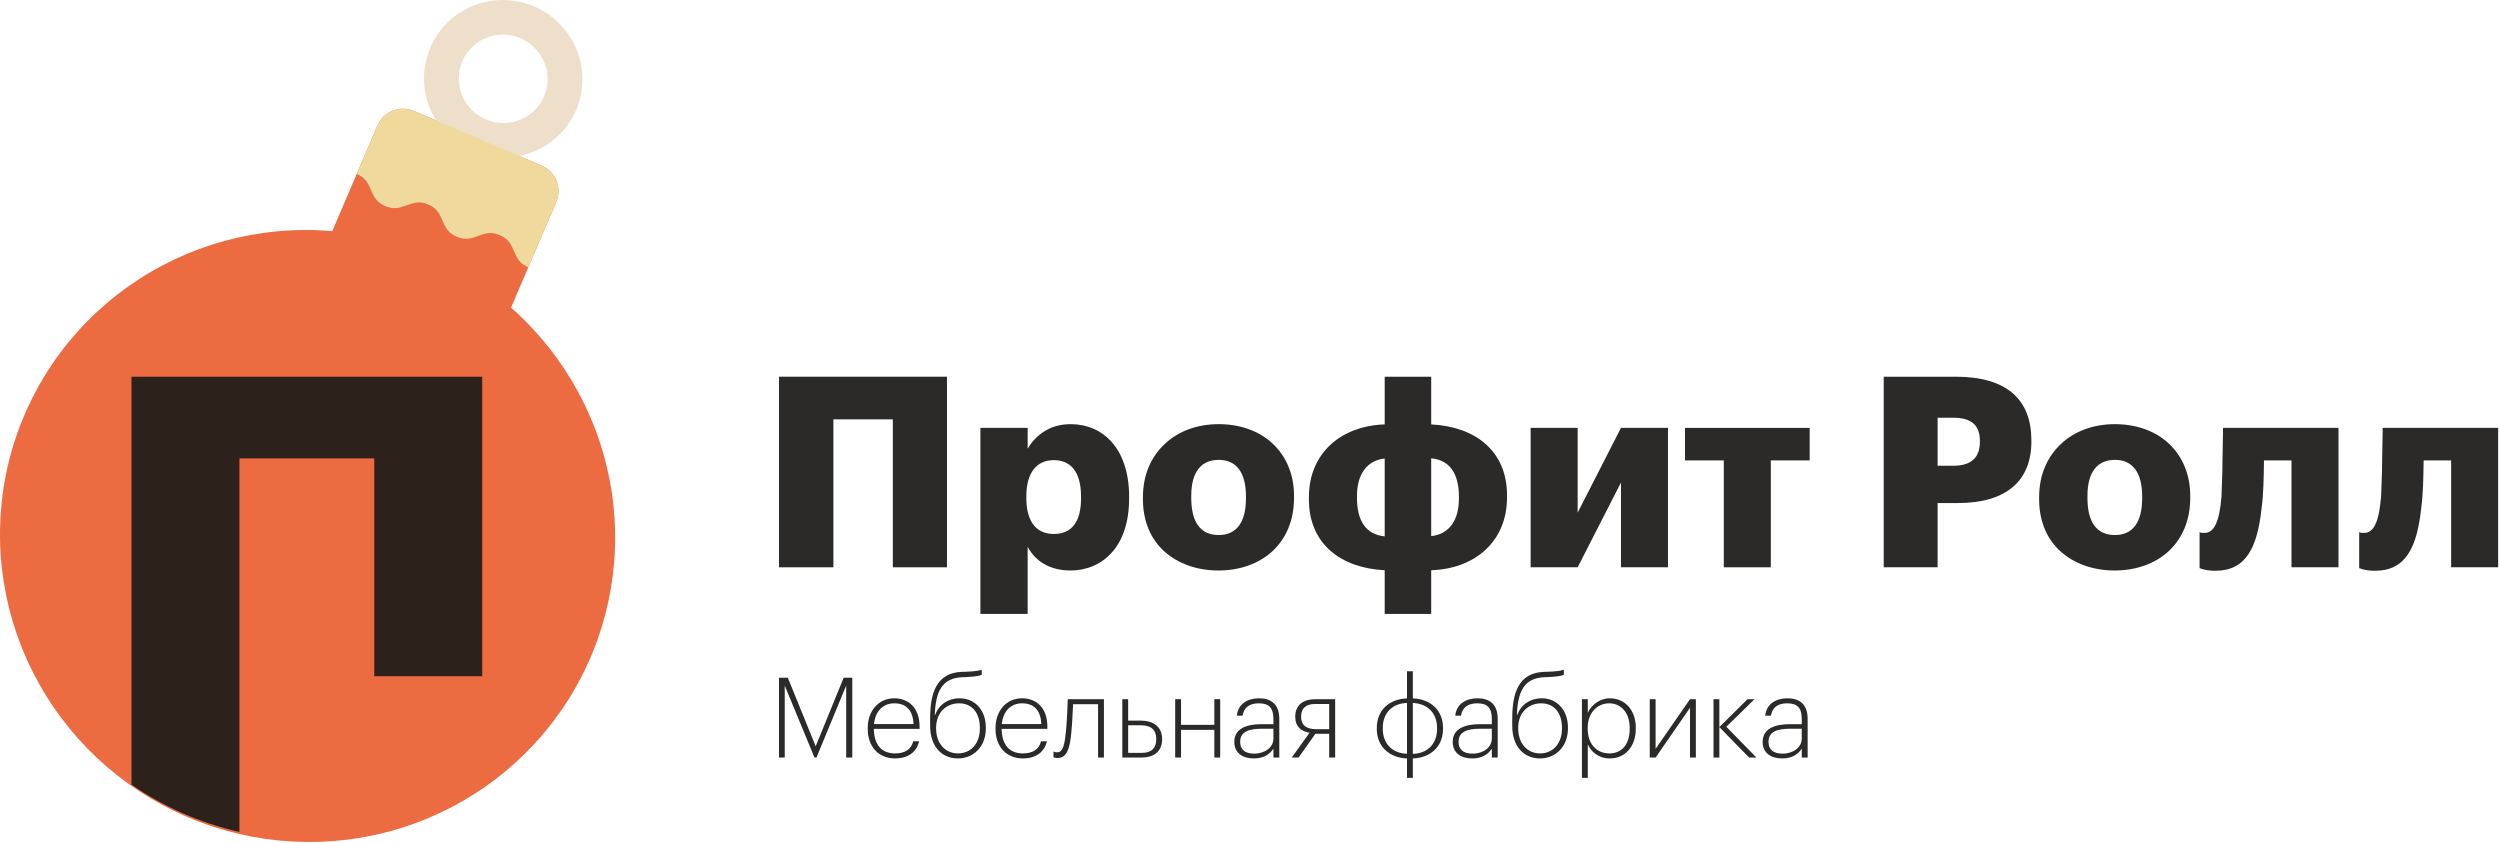 <svg width="1011" height="341" viewBox="0 0 1011 341" fill="none" xmlns="http://www.w3.org/2000/svg">
<path d="M206.669 124.401L224.949 81.681C226.117 78.951 226.145 75.866 225.026 73.104C223.908 70.341 221.734 68.128 218.984 66.951L167.425 44.89C166.064 44.307 164.601 43.996 163.122 43.975C161.642 43.954 160.175 44.223 158.803 44.767C157.431 45.311 156.182 46.118 155.126 47.144C154.071 48.17 153.23 49.394 152.652 50.745L134.372 93.465C104.927 90.948 75.599 98.934 51.638 115.994C27.677 133.054 10.647 158.074 3.596 186.575C-3.455 215.077 -0.067 245.199 13.155 271.55C26.377 297.901 48.568 318.761 75.758 330.395C102.947 342.029 133.358 343.678 161.549 335.048C189.739 326.417 213.868 308.069 229.616 283.289C245.364 258.509 251.703 228.914 247.499 199.802C243.295 170.69 228.821 143.962 206.669 124.401Z" fill="#EC6B40"/>
<path d="M190.967 61.15C185.134 58.654 180.167 54.497 176.694 49.206C173.221 43.914 171.397 37.725 171.454 31.421C171.51 25.117 173.445 18.981 177.012 13.79C180.58 8.598 185.621 4.584 191.497 2.255C197.373 -0.074 203.82 -0.613 210.024 0.705C216.228 2.024 221.91 5.141 226.35 9.662C230.791 14.183 233.791 19.906 234.972 26.106C236.153 32.307 235.46 38.706 232.983 44.496C229.653 52.253 223.36 58.362 215.483 61.485C207.606 64.607 198.789 64.486 190.967 61.15ZM210.518 15.459C207.247 14.059 203.637 13.654 200.145 14.294C196.653 14.934 193.435 16.591 190.9 19.055C188.364 21.52 186.624 24.681 185.9 28.139C185.175 31.596 185.499 35.196 186.829 38.482C188.16 41.768 190.438 44.592 193.376 46.599C196.313 48.605 199.778 49.703 203.332 49.754C206.886 49.804 210.37 48.805 213.342 46.883C216.315 44.961 218.643 42.202 220.033 38.955C221.89 34.6 221.932 29.68 220.148 25.276C218.364 20.871 214.901 17.341 210.518 15.459Z" fill="#EDDFCA"/>
<path d="M184.695 95.734C191.931 98.83 194.867 91.969 202.102 95.065C209.338 98.161 206.401 105.023 213.637 108.119L224.949 81.681C226.117 78.951 226.145 75.866 225.026 73.104C223.908 70.341 221.734 68.128 218.984 66.951L167.425 44.89C166.064 44.307 164.601 43.996 163.122 43.975C161.642 43.954 160.175 44.223 158.803 44.767C157.431 45.31 156.182 46.118 155.126 47.144C154.071 48.17 153.23 49.393 152.652 50.745L144.275 70.321C151.498 73.412 148.562 80.273 155.786 83.364C163.01 86.456 165.946 79.594 173.17 82.685C180.4 85.779 177.464 92.64 184.695 95.734Z" fill="#EFD99C"/>
<path d="M337.028 169.587V229.415H315.022V152.339H382.96V229.415H361.06V169.587H337.028Z" fill="#2B2A29"/>
<path d="M415.587 173.036V181.446C418.9 175.947 424.449 171.527 433 171.527C439.514 171.527 445.395 174.007 449.665 178.857C453.935 183.71 456.607 191.144 456.607 200.738V201.604C456.607 211.413 453.935 218.636 449.665 223.376C445.395 228.23 439.41 230.71 432.896 230.71C424.345 230.71 418.475 226.72 415.587 221.116V248.278H396.469V173.036H415.587ZM437.166 201.604V200.738C437.166 190.824 433 186.08 426.163 186.08C419.223 186.08 415.056 191.144 415.056 200.633V201.493C415.056 211.087 419.223 215.941 426.163 215.941C433.427 215.941 437.166 210.982 437.166 201.604Z" fill="#2B2A29"/>
<path d="M471.062 223.162C465.513 218.312 462.2 210.982 462.2 201.928V201.064C462.2 192.01 465.513 184.679 471.062 179.506C476.516 174.331 484.206 171.527 492.859 171.527C501.4 171.527 509.09 174.222 514.544 179.286C519.987 184.356 523.301 191.579 523.301 200.524V201.39C523.301 210.553 519.987 217.881 514.544 222.945C508.984 228.015 501.296 230.71 492.746 230.71C484.206 230.71 476.516 228.015 471.062 223.162ZM503.862 201.604V200.738C503.862 191.255 500.123 185.971 492.859 185.971C485.596 185.971 481.744 191.039 481.744 200.524V201.39C481.744 211.198 485.483 216.372 492.859 216.372C500.123 216.372 503.862 211.087 503.862 201.604Z" fill="#2B2A29"/>
<path d="M609.438 200.309V201.173C609.438 219.176 596.19 230.061 578.777 230.601V248.278H559.973V230.601C542.455 229.739 529.321 220.147 529.321 201.928V201.064C529.321 183.062 542.559 172.173 559.973 171.633V152.339H578.777V171.633C596.294 172.498 609.438 182.091 609.438 200.309ZM548.761 200.524V201.389C548.761 210.442 552.283 216.157 559.973 216.912V185.431C552.71 186.185 548.761 191.901 548.761 200.524ZM589.99 201.71V200.849C589.99 191.795 586.466 186.08 578.777 185.326V216.803C586.041 216.046 589.99 210.333 589.99 201.71Z" fill="#2B2A29"/>
<path d="M618.988 173.036H638.002V207.318L655.52 173.036H674.533V229.415H655.52V195.134L638.002 229.415H618.988V173.036Z" fill="#2B2A29"/>
<path d="M716.117 186.185V229.415H697.104V186.185H681.405V173.036H731.826V186.185H716.117Z" fill="#2B2A29"/>
<path d="M790.833 152.339C811.77 152.339 821.492 161.719 821.492 178.103V178.532C821.492 194.81 810.916 203.433 791.789 203.433H783.571V229.415H761.772V152.339H790.833ZM800.661 178.641V178.212C800.661 171.633 796.818 168.938 789.981 168.938H783.571V188.346H789.868C797.13 188.346 800.661 185.111 800.661 178.641Z" fill="#2B2A29"/>
<path d="M833.488 223.162C827.939 218.312 824.624 210.982 824.624 201.928V201.064C824.624 192.01 827.939 184.679 833.488 179.506C838.941 174.331 846.63 171.527 855.287 171.527C863.827 171.527 871.517 174.222 876.967 179.286C882.417 184.356 885.727 191.579 885.727 200.524V201.39C885.727 210.553 882.417 217.881 876.967 222.945C871.417 228.015 863.717 230.71 855.167 230.71C846.63 230.71 838.941 228.015 833.488 223.162ZM866.287 201.604V200.738C866.287 191.255 862.547 185.971 855.287 185.971C848.022 185.971 844.168 191.039 844.168 200.524V201.39C844.168 211.198 847.909 216.372 855.287 216.372C862.547 216.372 866.287 211.087 866.287 201.604Z" fill="#2B2A29"/>
<path d="M895.917 230.816C891.527 230.816 889.607 229.739 889.507 229.739V215.186C889.607 215.291 889.827 215.291 890.037 215.401C890.247 215.506 890.777 215.506 891.527 215.506C895.377 215.506 897.517 211.087 898.367 200.849C898.367 198.909 898.787 192.01 898.787 185.431L899.007 173.036H945.687V229.415H926.677V186.185H915.557C915.457 193.41 915.357 199.769 914.607 205.377C912.887 221.436 908.297 230.816 895.917 230.816Z" fill="#2B2A29"/>
<path d="M960.467 230.816C956.087 230.816 954.167 229.739 954.057 229.739V215.186C954.167 215.291 954.377 215.291 954.587 215.401C954.807 215.506 955.337 215.506 956.087 215.506C959.927 215.506 962.067 211.087 962.917 200.849C962.917 198.909 963.347 192.01 963.347 185.431L963.567 173.036H1010.25V229.415H991.237V186.185H980.117C980.017 193.41 979.907 199.769 979.157 205.377C977.447 221.436 972.857 230.816 960.467 230.816Z" fill="#2B2A29"/>
<path d="M318.6 274.087L329.866 301.791L341.172 274.087H344.664V306.348H342.201V277.246L330.176 306.348H329.371L317.346 277.246V306.348H315.022V274.087H318.6Z" fill="#2B2A29"/>
<path d="M350.907 294.799V294.436C350.907 287.353 355.385 282.388 361.644 282.388C367.271 282.388 371.88 286.091 371.88 293.895V294.754H353.37C353.5 301.115 356.414 304.679 361.998 304.679C365.932 304.679 368.483 303.055 369.329 299.762H371.698C370.669 304.273 367.047 306.712 361.998 306.712C355.246 306.712 350.907 301.882 350.907 294.799ZM361.644 284.421C357.08 284.421 353.951 287.622 353.458 292.814H369.424C369.2 287.038 366.244 284.421 361.644 284.421Z" fill="#2B2A29"/>
<path d="M376.141 293.445V290.645C376.141 280.045 378.822 272.059 389.022 271.695L390.588 271.651C394.159 271.517 395.905 271.246 397.02 270.837V272.913C395.991 273.319 394.383 273.637 390.673 273.815L389.152 273.859C381.105 274.221 378.38 279.365 378.017 289.158H378.156C379.634 285.004 383.385 282.387 388.08 282.387C394.296 282.387 398.679 287.215 398.679 294.256V294.527C398.679 301.972 393.666 306.711 387.363 306.711C381.017 306.711 376.141 302.108 376.141 293.445ZM396.259 294.571V294.347C396.259 288.026 392.861 284.421 387.856 284.421C382.712 284.421 378.554 288.076 378.554 294.391V294.484C378.554 300.799 382.358 304.678 387.405 304.678C392.42 304.678 396.259 300.934 396.259 294.571Z" fill="#2B2A29"/>
<path d="M402.587 294.799V294.436C402.587 287.353 407.065 282.388 413.324 282.388C418.951 282.388 423.559 286.091 423.559 293.895V294.754H405.051C405.18 301.115 408.094 304.679 413.678 304.679C417.612 304.679 420.161 303.055 421.01 299.762H423.378C422.349 304.273 418.727 306.712 413.678 306.712C406.926 306.712 402.587 301.882 402.587 294.799ZM413.324 284.421C408.758 284.421 405.629 287.622 405.136 292.814H421.105C420.88 287.038 417.922 284.421 413.324 284.421Z" fill="#2B2A29"/>
<path d="M427.736 306.527C427.155 306.527 426.75 306.484 426.482 306.391L426.031 306.213V303.911L426.482 304.092C426.75 304.185 427.104 304.229 427.553 304.229C429.966 304.229 430.597 300.665 431.09 295.609C431.314 293.262 431.487 290.059 431.626 287.399C431.712 285.864 431.756 284.328 431.798 282.749H446.427V306.347H444.056V284.782H433.951C433.812 287.308 433.631 292.451 433.276 295.835C432.697 302.692 431.444 306.527 427.736 306.527Z" fill="#2B2A29"/>
<path d="M456.229 282.749V291.412H461.287C466.334 291.412 469.957 293.851 469.957 298.815V298.95C469.957 304.001 466.473 306.347 461.736 306.347H453.861V282.749H456.229ZM467.588 298.95V298.815C467.588 295.202 465.531 293.309 461.417 293.309H456.229V304.454H461.866C465.798 304.454 467.588 302.379 467.588 298.95Z" fill="#2B2A29"/>
<path d="M477.617 295.158V306.347H475.248V282.749H477.617V293.127H491.076V282.749H493.446V306.347H491.076V295.158H477.617Z" fill="#2B2A29"/>
<path d="M499.151 299.989C499.151 294.528 504.329 292.857 510.104 292.857H514.971V290.737C514.971 286.271 513.19 284.421 509.075 284.421C505.497 284.421 503.043 285.956 502.497 289.429H500.18C500.665 284.512 504.78 282.388 509.161 282.388C513.995 282.388 517.349 284.734 517.349 290.737V306.348H514.971V302.737C513.502 305.041 510.995 306.712 507.061 306.712C502.411 306.712 499.151 304.455 499.151 299.989ZM514.971 298.723V294.706H510.19C505.314 294.706 501.521 295.745 501.521 299.989C501.521 303.055 503.353 304.77 507.243 304.77C511.53 304.77 514.971 302.197 514.971 298.723Z" fill="#2B2A29"/>
<path d="M522.372 306.347L529.573 296.333C526.219 295.744 523.797 293.851 523.797 289.925V289.79C523.797 284.87 527.29 282.749 532.029 282.749H539.937V306.347H537.527V296.739H531.941L525.146 306.347H522.372ZM526.168 289.79V289.925C526.168 293.174 528.18 294.889 532.339 294.889H537.527V284.69H531.89C528.094 284.69 526.168 286.404 526.168 289.79Z" fill="#2B2A29"/>
<path d="M583.561 294.347V294.706C583.561 302.061 578.33 306.484 571.354 306.711V314.561H568.985V306.711C562.009 306.484 556.779 302.016 556.779 294.753V294.391C556.779 286.994 562.009 282.662 568.985 282.435V271.47H571.354V282.435C578.33 282.662 583.561 287.081 583.561 294.347ZM559.199 294.347V294.706C559.199 301.023 563.306 304.678 568.985 304.813V284.284C563.306 284.421 559.199 288.076 559.199 294.347ZM581.149 294.753V294.435C581.149 288.076 577.034 284.511 571.354 284.284V304.862C577.034 304.725 581.149 301.07 581.149 294.753Z" fill="#2B2A29"/>
<path d="M587.477 299.989C587.477 294.528 592.665 292.857 598.431 292.857H603.297V290.737C603.297 286.271 601.516 284.421 597.402 284.421C593.822 284.421 591.367 285.956 590.822 289.429H588.506C588.99 284.512 593.104 282.388 597.487 282.388C602.321 282.388 605.675 284.734 605.675 290.737V306.348H603.297V302.737C601.828 305.041 599.321 306.712 595.387 306.712C590.736 306.712 587.477 304.455 587.477 299.989ZM603.297 298.723V294.706H598.517C593.641 294.706 589.845 295.745 589.845 299.989C589.845 303.055 591.678 304.77 595.568 304.77C599.856 304.77 603.297 302.197 603.297 298.723Z" fill="#2B2A29"/>
<path d="M611.545 293.445V290.645C611.545 280.045 614.224 272.059 624.426 271.695L625.99 271.651C629.561 271.517 631.307 271.246 632.422 270.837V272.913C631.393 273.319 629.785 273.637 626.077 273.815L624.556 273.859C616.507 274.221 613.784 279.365 613.421 289.158H613.56C615.038 285.004 618.789 282.387 623.483 282.387C629.7 282.387 634.083 287.215 634.083 294.256V294.527C634.083 301.972 629.068 306.711 622.765 306.711C616.421 306.711 611.545 302.108 611.545 293.445ZM631.661 294.571V294.347C631.661 288.026 628.263 284.421 623.258 284.421C618.114 284.421 613.957 288.076 613.957 294.391V294.484C613.957 300.799 617.76 304.678 622.809 304.678C627.824 304.678 631.661 300.934 631.661 294.571Z" fill="#2B2A29"/>
<path d="M642.104 282.75V288.255C643.402 285.232 646.894 282.388 651 282.388C656.905 282.388 661.514 286.947 661.514 294.301V294.663C661.514 302.062 657.087 306.712 651 306.712C646.401 306.712 643.316 303.868 642.104 300.978V314.562H639.736V282.75H642.104ZM659.049 294.754V294.392C659.049 287.893 655.253 284.421 650.784 284.421C646.221 284.421 642.062 287.893 642.062 294.392V294.754C642.062 301.206 645.995 304.679 650.828 304.679C655.79 304.679 659.049 301.115 659.049 294.754Z" fill="#2B2A29"/>
<path d="M667.158 282.749H669.526V302.829L683.436 282.749H685.805V306.347H683.436V286.226L669.526 306.347H667.158V282.749Z" fill="#2B2A29"/>
<path d="M695.306 306.347H692.938V282.749H695.306V294.029L706.709 282.749H709.528L698.124 293.895L710.287 306.347H707.331L695.306 294.029V306.347Z" fill="#2B2A29"/>
<path d="M712.813 299.989C712.813 294.528 717.999 292.857 723.765 292.857H728.633V290.737C728.633 286.271 726.852 284.421 722.738 284.421C719.157 284.421 716.703 285.956 716.158 289.429H713.842C714.326 284.512 718.44 282.388 722.823 282.388C727.655 282.388 731.011 284.734 731.011 290.737V306.348H728.633V302.737C727.163 305.041 724.655 306.712 720.723 306.712C716.072 306.712 712.813 304.455 712.813 299.989ZM728.633 298.723V294.706H723.852C718.977 294.706 715.181 295.745 715.181 299.989C715.181 303.055 717.013 304.77 720.904 304.77C725.192 304.77 728.633 302.197 728.633 298.723Z" fill="#2B2A29"/>
<path d="M53.173 152.339V317.31C66.167 326.313 80.926 332.865 96.816 336.423V185.369H151.366V273.451H195.008V152.339H53.173Z" fill="#2D211B"/>
</svg>
